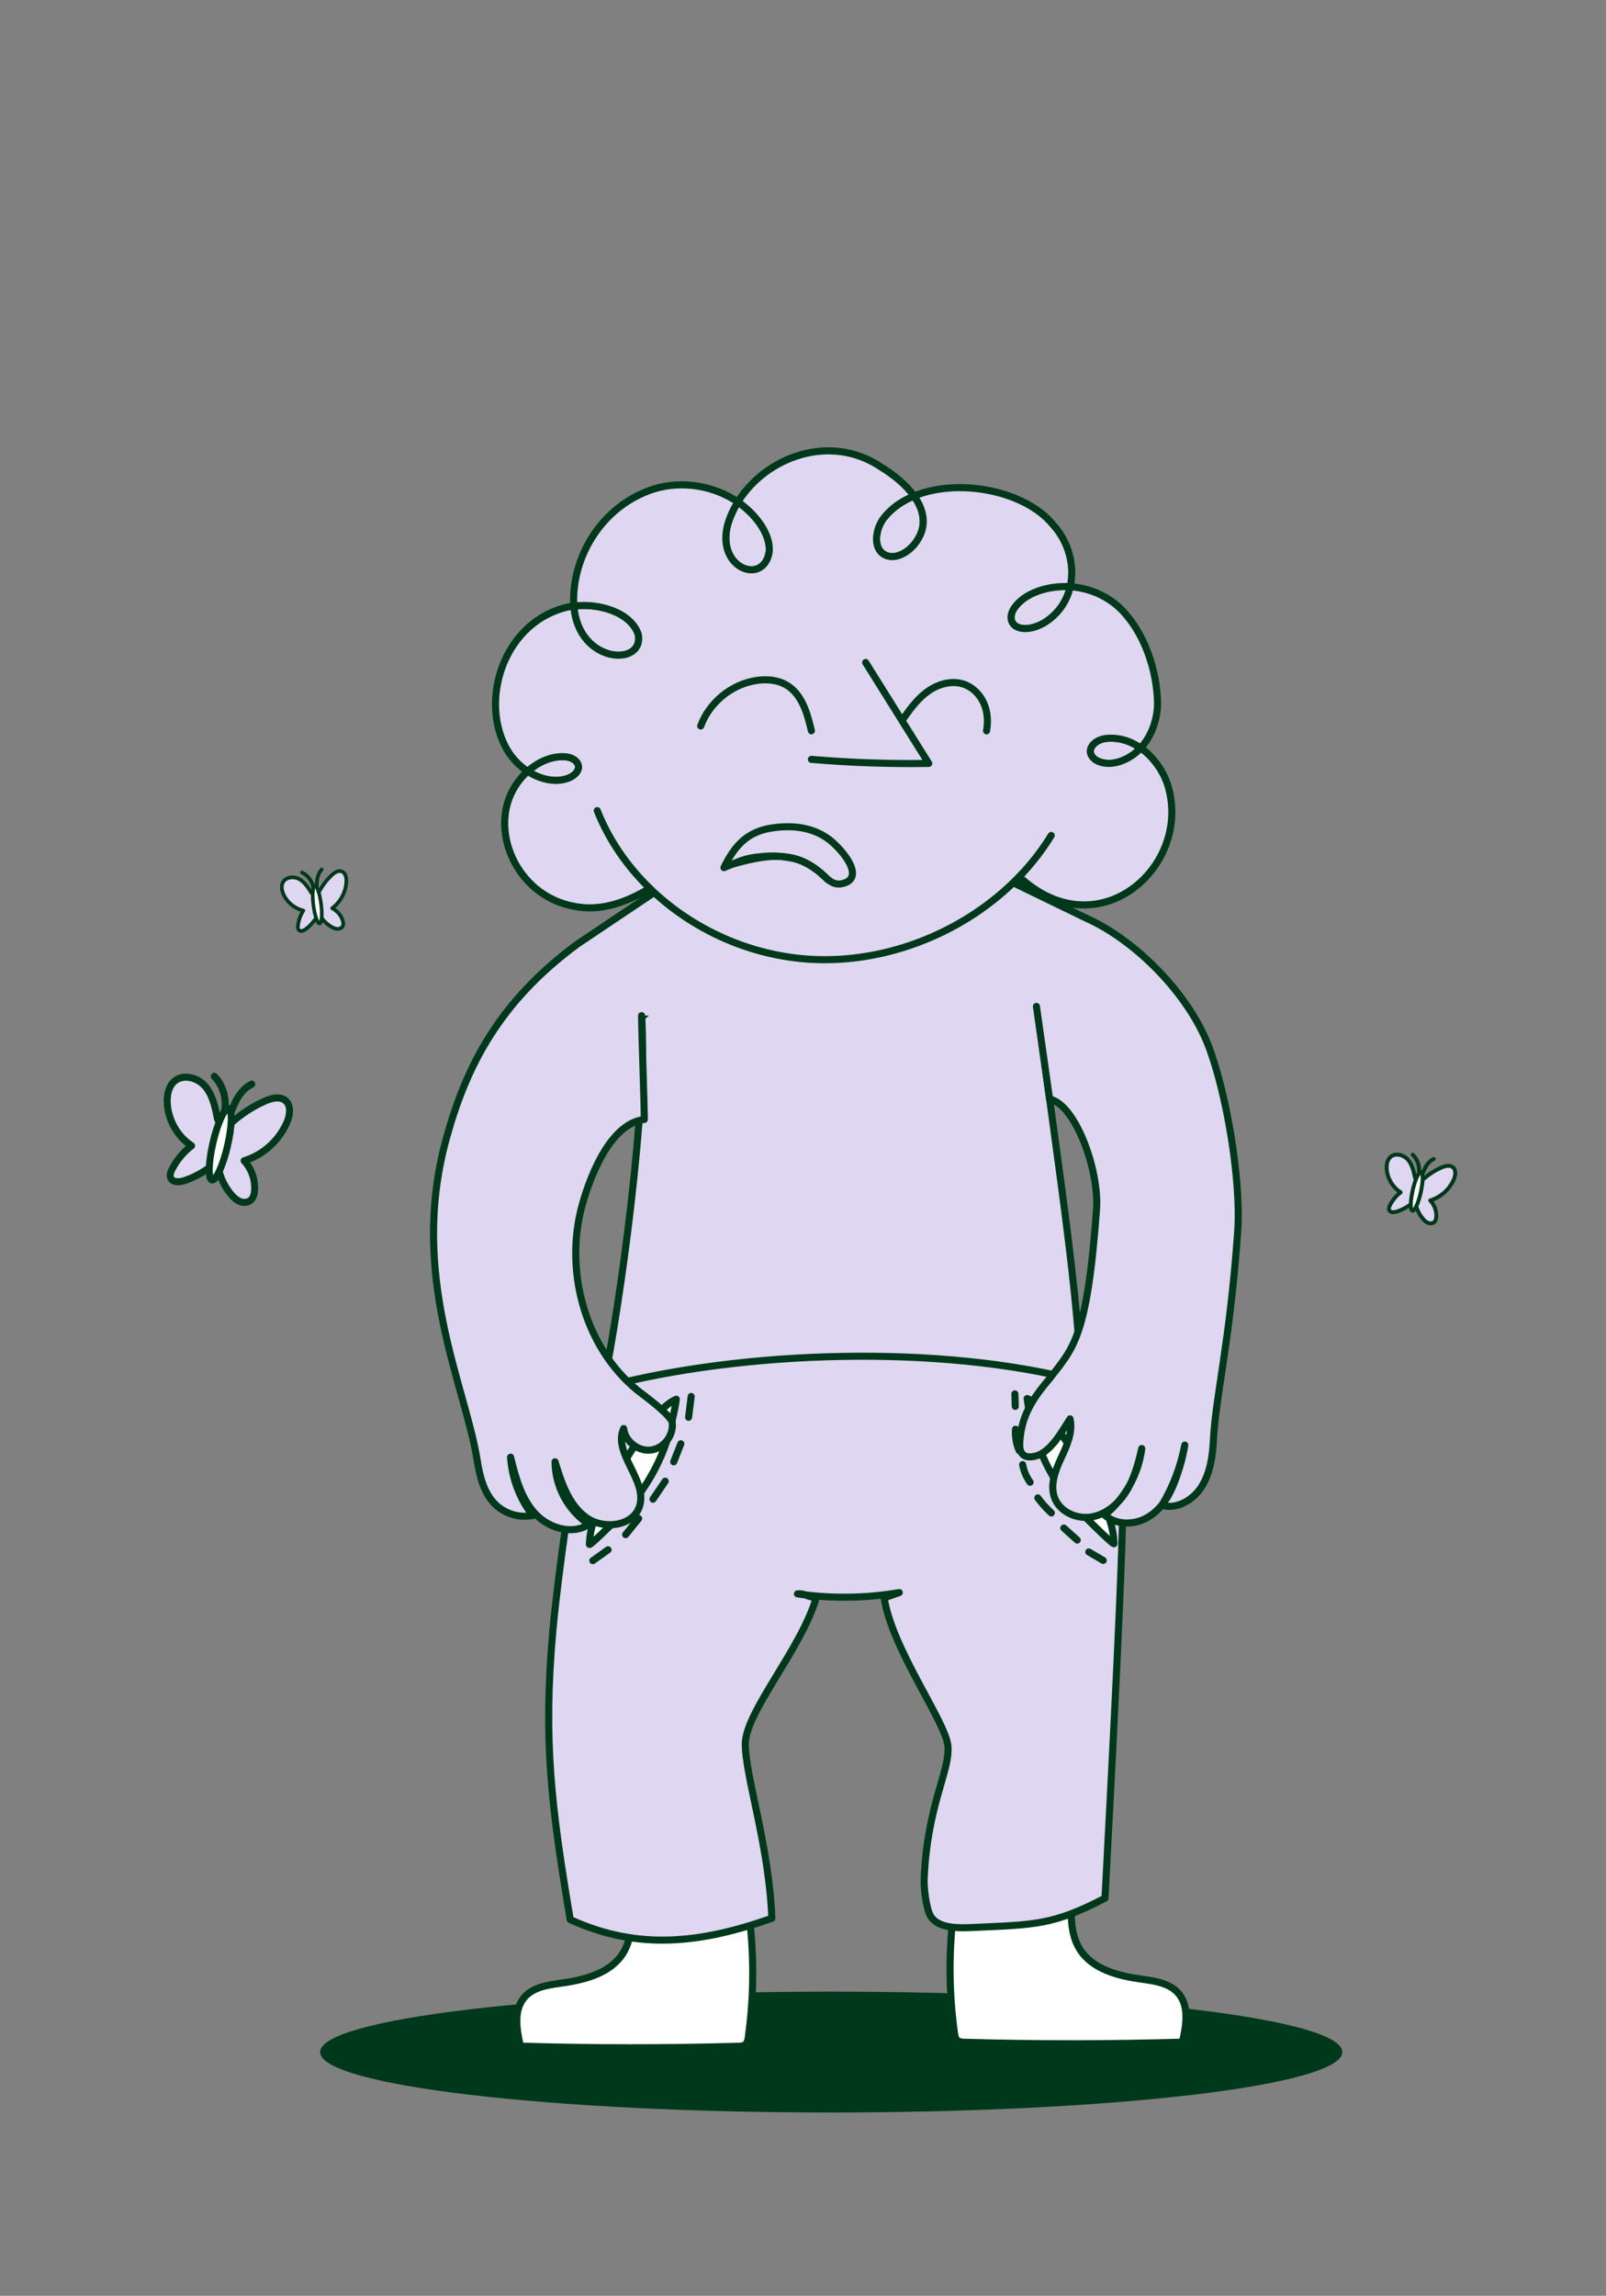 <svg xmlns="http://www.w3.org/2000/svg" xmlns:xlink="http://www.w3.org/1999/xlink" viewBox="0 0 1136 1623" width="1136" height="1623" preserveAspectRatio="xMidYMid meet" style="width: 100%; height: 100%; transform: translate3d(0px, 0px, 0px); content-visibility: visible;"><rect x="0" y="0" width="1136" height="1623" fill="#808080" stroke="none"/><defs><clipPath id="__lottie_element_121"><rect width="1136" height="1623" x="0" y="0"></rect></clipPath><clipPath id="__lottie_element_175"><path d="M0,0 L300,0 L300,300 L0,300z"></path></clipPath><clipPath id="__lottie_element_179"><path d="M0,0 L300,0 L300,300 L0,300z"></path></clipPath><clipPath id="__lottie_element_183"><path d="M0,0 L300,0 L300,300 L0,300z"></path></clipPath><clipPath id="__lottie_element_187"><path d="M0,0 L300,0 L300,300 L0,300z"></path></clipPath><clipPath id="__lottie_element_191"><path d="M0,0 L300,0 L300,300 L0,300z"></path></clipPath><clipPath id="__lottie_element_195"><path d="M0,0 L300,0 L300,300 L0,300z"></path></clipPath><mask id="__lottie_element_199"><path fill="#ffffff" clip-rule="nonzero" d="M0,0  h1136 v1623 h-1136 v-1623  M635.016,876.332 C635.016,876.332 577.266,899.082 577.266,899.082 C577.266,899.082 617.516,1009.832 617.516,1009.832 C617.516,1009.832 686.766,987.582 686.766,987.582 C686.766,987.582 635.016,876.332 635.016,876.332" fill-opacity="1"></path></mask><clipPath id="__lottie_element_202"><path fill="#ffffff" clip-rule="nonzero" d=" M635.016,876.332 C635.016,876.332 577.266,899.082 577.266,899.082 C577.266,899.082 617.516,1009.832 617.516,1009.832 C617.516,1009.832 686.766,987.582 686.766,987.582 C686.766,987.582 635.016,876.332 635.016,876.332" fill-opacity="1"></path></clipPath><clipPath id="__lottie_element_208"><path d="M0,0 L300,0 L300,300 L0,300z"></path></clipPath><clipPath id="__lottie_element_212"><path d="M0,0 L300,0 L300,300 L0,300z"></path></clipPath><clipPath id="__lottie_element_216"><path d="M0,0 L300,0 L300,300 L0,300z"></path></clipPath><mask id="__lottie_element_220"><path fill="#ffffff" clip-rule="nonzero" d="M0,0  h1136 v1623 h-1136 v-1623  M635.016,876.332 C635.016,876.332 577.266,899.082 577.266,899.082 C577.266,899.082 617.516,1009.832 617.516,1009.832 C617.516,1009.832 686.766,987.582 686.766,987.582 C686.766,987.582 635.016,876.332 635.016,876.332" fill-opacity="1"></path></mask><clipPath id="__lottie_element_223"><path fill="#ffffff" clip-rule="nonzero" d=" M635.016,876.332 C635.016,876.332 577.266,899.082 577.266,899.082 C577.266,899.082 617.516,1009.832 617.516,1009.832 C617.516,1009.832 686.766,987.582 686.766,987.582 C686.766,987.582 635.016,876.332 635.016,876.332" fill-opacity="1"></path></clipPath><clipPath id="__lottie_element_229"><path d="M0,0 L300,0 L300,300 L0,300z"></path></clipPath><clipPath id="__lottie_element_233"><path d="M0,0 L300,0 L300,300 L0,300z"></path></clipPath><clipPath id="__lottie_element_237"><path d="M0,0 L300,0 L300,300 L0,300z"></path></clipPath><mask id="__lottie_element_241"><path fill="#ffffff" clip-rule="nonzero" d="M0,0  h1136 v1623 h-1136 v-1623  M635.016,876.332 C635.016,876.332 577.266,899.082 577.266,899.082 C577.266,899.082 617.516,1009.832 617.516,1009.832 C617.516,1009.832 686.766,987.582 686.766,987.582 C686.766,987.582 635.016,876.332 635.016,876.332" fill-opacity="1"></path></mask><clipPath id="__lottie_element_244"><path fill="#ffffff" clip-rule="nonzero" d=" M635.016,876.332 C635.016,876.332 577.266,899.082 577.266,899.082 C577.266,899.082 617.516,1009.832 617.516,1009.832 C617.516,1009.832 686.766,987.582 686.766,987.582 C686.766,987.582 635.016,876.332 635.016,876.332" fill-opacity="1"></path></clipPath></defs><g clip-path="url(#__lottie_element_121)"><g transform="matrix(0.9,0,0,1,152.397,128.5)" opacity="1" style="display: block;"><g opacity="1" transform="matrix(1,0,0,1,483.965,1322.171)"><path fill="rgb(0,56,27)" fill-opacity="1" d=" M401.673,0 C401.673,23.597 221.838,42.727 0,42.727 C-221.838,42.727 -401.673,23.597 -401.673,0 C-401.673,-23.597 -221.838,-42.727 0,-42.727 C221.838,-42.727 401.673,-23.597 401.673,0z"></path></g></g><g transform="matrix(1,0,0,1,128,128.5)" opacity="1" style="display: block;"><g opacity="1" transform="matrix(1,0,0,1,320.533,1265.038)"><path fill="rgb(255,255,255)" fill-opacity="1" d=" M-1.974,-48.968 C-1.506,-36.553 -1.252,-23.29 -7.838,-12.756 C-16.62,1.292 -34.622,6.047 -51.029,8.343 C-60.592,9.681 -71.165,11.06 -77.516,18.334 C-85.444,27.413 -83.161,41.214 -80.415,52.949 C-29.079,54.451 22.3,54.478 73.637,53.032 C75.49,52.979 77.519,52.857 78.88,51.597 C80.165,50.409 80.494,48.535 80.736,46.803 C85.443,13.231 84.91,-21.069 79.163,-54.478"></path><path stroke-linecap="round" stroke-linejoin="round" fill-opacity="0" stroke="rgb(0,56,27)" stroke-opacity="1" stroke-width="5" d=" M-1.974,-48.968 C-1.506,-36.553 -1.252,-23.29 -7.838,-12.756 C-16.62,1.292 -34.622,6.047 -51.029,8.343 C-60.592,9.681 -71.165,11.06 -77.516,18.334 C-85.444,27.413 -83.161,41.214 -80.415,52.949 C-29.079,54.451 22.3,54.478 73.637,53.032 C75.49,52.979 77.519,52.857 78.88,51.597 C80.165,50.409 80.494,48.535 80.736,46.803 C85.443,13.231 84.91,-21.069 79.163,-54.478"></path></g></g><g transform="matrix(1,0,0,1,89,128.5)" opacity="1" style="display: block;"><g opacity="1" transform="matrix(1,0,0,1,666.93,1262.218)"><path fill="rgb(255,255,255)" fill-opacity="1" d=" M1.974,-48.968 C1.506,-36.553 1.251,-23.29 7.837,-12.756 C16.619,1.292 34.622,6.047 51.029,8.343 C60.593,9.681 71.164,11.06 77.516,18.334 C85.443,27.413 83.161,41.214 80.415,52.949 C29.079,54.451 -22.299,54.478 -73.637,53.032 C-75.49,52.979 -77.52,52.857 -78.881,51.597 C-80.166,50.409 -80.494,48.535 -80.737,46.803 C-85.443,13.231 -84.911,-21.069 -79.163,-54.478"></path><path stroke-linecap="round" stroke-linejoin="round" fill-opacity="0" stroke="rgb(0,56,27)" stroke-opacity="1" stroke-width="5" d=" M1.974,-48.968 C1.506,-36.553 1.251,-23.29 7.837,-12.756 C16.619,1.292 34.622,6.047 51.029,8.343 C60.593,9.681 71.164,11.06 77.516,18.334 C85.443,27.413 83.161,41.214 80.415,52.949 C29.079,54.451 -22.299,54.478 -73.637,53.032 C-75.49,52.979 -77.52,52.857 -78.881,51.597 C-80.166,50.409 -80.494,48.535 -80.737,46.803 C-85.443,13.231 -84.911,-21.069 -79.163,-54.478"></path></g></g><g transform="matrix(1,0,0,1,104,128.5)" opacity="1" style="display: block;"><g opacity="1" transform="matrix(1,0,0,1,496.403,1006.995)"><path fill="rgb(223,214,241)" fill-opacity="1" d=" M-175.065,-160.938 C-186.688,-124.731 -180.771,-142.098 -192.393,-105.892 C-194.275,-100.03 -205.598,-24.079 -209.308,17.014 C-216.325,94.746 -210.403,142.005 -197.055,221.516 C-148.839,243.592 -104.444,238.251 -54.438,220.603 C-56.385,169.278 -73.206,120.27 -73.223,97.473 C-73.24,74.676 -33.3,29.906 -22.942,-6.403 C-28.737,-5.851 -30.532,-9.3 -36.327,-8.748 C-12.468,-5.284 11.933,-5.592 35.697,-9.657 C32.126,-8.402 28.556,-7.148 24.985,-5.894 C30.747,30.695 68.197,81.034 70.073,98.549 C71.949,116.064 55.35,140.47 53.294,193.129 C53.058,199.179 54.752,214.291 58.049,219.37 C63.91,228.398 79.097,227.505 90.011,227.01 C131.084,225.146 144.762,225.425 181.207,206.393 C184.652,140.019 195.789,-63.62 193.46,-84.723 C191.164,-105.536 189.095,-120.118 183.048,-140.165 C176.012,-163.493 156.804,-169.524 138.101,-172.853 C103.597,-178.995 69.903,-180.268 34.632,-180.435 C-32.136,-180.751 -109.541,-173.771 -175.065,-160.938z"></path><path stroke-linecap="round" stroke-linejoin="round" fill-opacity="0" stroke="rgb(0,56,27)" stroke-opacity="1" stroke-width="5" d=" M-175.065,-160.938 C-186.688,-124.731 -180.771,-142.098 -192.393,-105.892 C-194.275,-100.03 -205.598,-24.079 -209.308,17.014 C-216.325,94.746 -210.403,142.005 -197.055,221.516 C-148.839,243.592 -104.444,238.251 -54.438,220.603 C-56.385,169.278 -73.206,120.27 -73.223,97.473 C-73.24,74.676 -33.3,29.906 -22.942,-6.403 C-28.737,-5.851 -30.532,-9.3 -36.327,-8.748 C-12.468,-5.284 11.933,-5.592 35.697,-9.657 C32.126,-8.402 28.556,-7.148 24.985,-5.894 C30.747,30.695 68.197,81.034 70.073,98.549 C71.949,116.064 55.35,140.47 53.294,193.129 C53.058,199.179 54.752,214.291 58.049,219.37 C63.91,228.398 79.097,227.505 90.011,227.01 C131.084,225.146 144.762,225.425 181.207,206.393 C184.652,140.019 195.789,-63.62 193.46,-84.723 C191.164,-105.536 189.095,-120.118 183.048,-140.165 C176.012,-163.493 156.804,-169.524 138.101,-172.853 C103.597,-178.995 69.903,-180.268 34.632,-180.435 C-32.136,-180.751 -109.541,-173.771 -175.065,-160.938z"></path></g></g><g transform="matrix(1,0,0,1,-432,-138.5)" opacity="1" style="display: block;"><g opacity="1" transform="matrix(1,0,0,1,536,317)"><g opacity="1" transform="matrix(1,0,0,1,320.725,920.932)"><path stroke-linecap="round" stroke-linejoin="round" fill-opacity="0" stroke="rgb(0,56,27)" stroke-opacity="1" stroke-width="5" d=" M-5.397,3.837 C-1.799,1.278 1.799,-1.279 5.397,-3.837"></path></g></g><g opacity="1" transform="matrix(1,0,0,1,536,317)"><g opacity="1" transform="matrix(1,0,0,1,343.137,900.698)"><path stroke-linecap="round" stroke-linejoin="round" fill-opacity="0" stroke="rgb(0,56,27)" stroke-opacity="1" stroke-width="5" d=" M-4.606,5.687 C-1.535,1.895 1.535,-1.896 4.606,-5.687"></path></g></g><g opacity="1" transform="matrix(1,0,0,1,536,317)"><g opacity="1" transform="matrix(1,0,0,1,362.216,874.964)"><path stroke-linecap="round" stroke-linejoin="round" fill-opacity="0" stroke="rgb(0,56,27)" stroke-opacity="1" stroke-width="5" d=" M-4.321,6.368 C-1.441,2.123 1.441,-2.123 4.321,-6.368"></path></g></g><g opacity="1" transform="matrix(1,0,0,1,536,317)"><g opacity="1" transform="matrix(1,0,0,1,375.065,848.537)"><path stroke-linecap="round" stroke-linejoin="round" fill-opacity="0" stroke="rgb(0,56,27)" stroke-opacity="1" stroke-width="5" d=" M-2.513,6.383 C-0.838,2.128 0.838,-2.128 2.513,-6.383"></path></g></g><g opacity="1" transform="matrix(1,0,0,1,536,317)"><g opacity="1" transform="matrix(1,0,0,1,383.987,816.066)"><path stroke-linecap="round" stroke-linejoin="round" fill-opacity="0" stroke="rgb(0,56,27)" stroke-opacity="1" stroke-width="5" d=" M-0.911,7.352 C-0.303,2.451 0.303,-2.451 0.911,-7.352"></path></g></g></g><g transform="matrix(1,0,0,1,-432,-138.5)" opacity="1" style="display: block;"><g opacity="1" transform="matrix(1,0,0,1,536,317)"><g opacity="1" transform="matrix(1,0,0,1,614.016,811.299)"><path stroke-linecap="round" stroke-linejoin="round" fill-opacity="0" stroke="rgb(0,56,27)" stroke-opacity="1" stroke-width="5" d=" M-0.141,-4.412 C-0.047,-1.471 0.047,1.47 0.141,4.412"></path></g></g><g opacity="1" transform="matrix(1,0,0,1,536,317)"><g opacity="1" transform="matrix(1,0,0,1,615.42,839.412)"><path stroke-linecap="round" stroke-linejoin="round" fill-opacity="0" stroke="rgb(0,56,27)" stroke-opacity="1" stroke-width="5" d=" M-1.111,-7.534 C-1.462,-2.402 -0.572,2.809 1.462,7.534"></path></g></g><g opacity="1" transform="matrix(1,0,0,1,536,317)"><g opacity="1" transform="matrix(1,0,0,1,622.003,863.111)"><path stroke-linecap="round" stroke-linejoin="round" fill-opacity="0" stroke="rgb(0,56,27)" stroke-opacity="1" stroke-width="5" d=" M-2.638,-6.226 C-1.856,-1.747 -0.036,2.548 2.638,6.226"></path></g></g><g opacity="1" transform="matrix(1,0,0,1,536,317)"><g opacity="1" transform="matrix(1,0,0,1,634.892,885.722)"><path stroke-linecap="round" stroke-linejoin="round" fill-opacity="0" stroke="rgb(0,56,27)" stroke-opacity="1" stroke-width="5" d=" M-4.778,-5.329 C-1.961,-1.468 1.246,2.109 4.778,5.329"></path></g></g><g opacity="1" transform="matrix(1,0,0,1,536,317)"><g opacity="1" transform="matrix(1,0,0,1,653.234,905.975)"><path stroke-linecap="round" stroke-linejoin="round" fill-opacity="0" stroke="rgb(0,56,27)" stroke-opacity="1" stroke-width="5" d=" M-4.748,-4.26 C-4.748,-4.26 4.748,4.26 4.748,4.26"></path></g></g><g opacity="1" transform="matrix(1,0,0,1,536,317)"><g opacity="1" transform="matrix(1,0,0,1,671.249,921.606)"><path stroke-linecap="round" stroke-linejoin="round" fill-opacity="0" stroke="rgb(0,56,27)" stroke-opacity="1" stroke-width="5" d=" M-5.111,-2.999 C-1.704,-1 1.703,1 5.111,2.999"></path></g></g></g><g transform="matrix(1,0,0,1,-432,-138.5)" opacity="1" style="display: block;"><g opacity="1" transform="matrix(1,0,0,1,536,317)"><g opacity="1" transform="matrix(1,0,0,1,681.573,841.133)"><path fill="rgb(255,255,255)" fill-opacity="1" d=" M-10.888,34.37 C-3.405,45.72 1.927,57.866 2.454,71.631 C2.527,73.538 -25.226,45.73 -27.529,42.965 C-37.236,31.31 -45.021,18.049 -50.429,3.877 C-53.973,-5.415 -58.376,-24.767 -59.015,-30.966 C-50.323,-27.383 -41.821,-15.584 -41.821,-15.584 C-41.821,-15.584 -29.532,1.264 -24.783,9.426 C-19.753,18.071 -16.824,25.367 -10.888,34.37z"></path><path stroke-linecap="round" stroke-linejoin="round" fill-opacity="0" stroke="rgb(0,56,27)" stroke-opacity="1" stroke-width="5" d=" M-10.888,34.37 C-3.405,45.72 1.927,57.866 2.454,71.631 C2.527,73.538 -25.226,45.73 -27.529,42.965 C-37.236,31.31 -45.021,18.049 -50.429,3.877 C-53.973,-5.415 -58.376,-24.767 -59.015,-30.966 C-50.323,-27.383 -41.821,-15.584 -41.821,-15.584 C-41.821,-15.584 -29.532,1.264 -24.783,9.426 C-19.753,18.071 -16.824,25.367 -10.888,34.37z"></path></g></g><g opacity="1" transform="matrix(1,0,0,1,536,317)"><g opacity="1" transform="matrix(1,0,0,1,660.659,814.093)"><path stroke-linecap="round" stroke-linejoin="round" fill-opacity="0" stroke="rgb(0,56,27)" stroke-opacity="1" stroke-width="5" d=" M-27.863,11.87 C-24.034,17.657 -22.909,19.657 -18.262,26.255"></path></g></g></g><g transform="matrix(-1,0,0,1,1636.929,-138.004)" opacity="1" style="display: block;"><g opacity="1" transform="matrix(1,0,0,1,536,317)"><g opacity="1" transform="matrix(1,0,0,1,681.573,841.133)"><path fill="rgb(255,255,255)" fill-opacity="1" d=" M-10.888,34.37 C-3.405,45.72 1.927,57.866 2.454,71.631 C2.527,73.538 -25.226,45.73 -27.529,42.965 C-37.236,31.31 -45.021,18.049 -50.429,3.877 C-53.973,-5.415 -58.376,-24.767 -59.015,-30.966 C-50.323,-27.383 -41.821,-15.584 -41.821,-15.584 C-41.821,-15.584 -29.532,1.264 -24.783,9.426 C-19.753,18.071 -16.824,25.367 -10.888,34.37z"></path><path stroke-linecap="round" stroke-linejoin="round" fill-opacity="0" stroke="rgb(0,56,27)" stroke-opacity="1" stroke-width="5" d=" M-10.888,34.37 C-3.405,45.72 1.927,57.866 2.454,71.631 C2.527,73.538 -25.226,45.73 -27.529,42.965 C-37.236,31.31 -45.021,18.049 -50.429,3.877 C-53.973,-5.415 -58.376,-24.767 -59.015,-30.966 C-50.323,-27.383 -41.821,-15.584 -41.821,-15.584 C-41.821,-15.584 -29.532,1.264 -24.783,9.426 C-19.753,18.071 -16.824,25.367 -10.888,34.37z"></path></g></g><g opacity="1" transform="matrix(1,0,0,1,536,317)"><g opacity="1" transform="matrix(1,0,0,1,660.659,814.093)"><path stroke-linecap="round" stroke-linejoin="round" fill-opacity="0" stroke="rgb(0,56,27)" stroke-opacity="1" stroke-width="5" d=" M-27.863,11.87 C-24.034,17.657 -22.909,19.657 -18.262,26.255"></path></g></g></g><g transform="matrix(0,0,0,0,585.152,880.4)" opacity="1" style="display: block;"><g opacity="1" transform="matrix(1,0,0,1,536,317.001)"><g opacity="1" transform="matrix(1,0,0,1,129.676,783.509)"><path stroke-linecap="round" stroke-linejoin="round" fill-opacity="0" stroke="rgb(0,56,27)" stroke-opacity="1" stroke-width="5" d=" M-4.376,-31.364 C-6.55,-9.983 -2.725,11.977 6.551,31.364"></path></g></g><g opacity="1" transform="matrix(1,0,0,1,536,317)"><g opacity="1" transform="matrix(1,0,0,1,830.777,824.209)"><path stroke-linecap="round" stroke-linejoin="round" fill-opacity="0" stroke="rgb(0,56,27)" stroke-opacity="1" stroke-width="5" d=" M-14.885,24.421 C0.756,12.716 11.649,-5.155 14.885,-24.421"></path></g></g><g opacity="1" transform="matrix(1,0,0,1,536,317)"><g opacity="1" transform="matrix(1,0,0,1,863.071,841.335)"><path stroke-linecap="round" stroke-linejoin="round" fill-opacity="0" stroke="rgb(0,56,27)" stroke-opacity="1" stroke-width="5" d=" M-5.192,13.274 C1.568,6.309 5.192,-3.591 4.526,-13.274"></path></g></g><g opacity="1" transform="matrix(1,0,0,1,536,317)"><g opacity="1" transform="matrix(1,0,0,1,817.718,538.887)"><path stroke-linecap="round" stroke-linejoin="round" fill-opacity="0" stroke="rgb(0,56,27)" stroke-opacity="1" stroke-width="5" d=" M-17.966,-33.157 C-1.64,-13.807 10.672,8.914 17.966,33.157"></path></g></g><g opacity="1" transform="matrix(1,0,0,1,536,317)"><g opacity="1" transform="matrix(1,0,0,1,834.256,517.674)"><path stroke-linecap="round" stroke-linejoin="round" fill-opacity="0" stroke="rgb(0,56,27)" stroke-opacity="1" stroke-width="5" d=" M-5.43,-9.64 C-1.81,-3.214 1.81,3.213 5.43,9.64"></path></g></g><g opacity="1" transform="matrix(1,0,0,1,536,317)"><g opacity="1" transform="matrix(1,0,0,1,97.409,782.135)"><path stroke-linecap="round" stroke-linejoin="round" fill-opacity="0" stroke="rgb(0,56,27)" stroke-opacity="1" stroke-width="5" d=" M-2.546,-11.671 C-3.544,-3.497 -1.319,5.026 3.544,11.671"></path></g></g></g><g transform="matrix(1,0,0,1,104,172.5)" opacity="1" style="display: block;"><g opacity="1" transform="matrix(1,0,0,1,488.073,606.038)"><path fill="rgb(223,214,241)" fill-opacity="1" d=" M142.368,-65.692 C147.075,-14.62 171.606,132.437 172.232,197.771 C73.231,171.698 -66.565,175.929 -165.507,202.228 C-153.076,142.956 -133.858,-0.15 -138.247,-60.552 C-138.228,-49.674 -16.775,-223.059 -16.775,-223.059 C-16.775,-223.059 132.956,-122.517 132.956,-122.517"></path><path stroke-linecap="round" stroke-linejoin="round" fill-opacity="0" stroke="rgb(0,56,27)" stroke-opacity="1" stroke-width="5" d=" M142.368,-65.692 C147.075,-14.62 171.606,132.437 172.232,197.771 C73.231,171.698 -66.565,175.929 -165.507,202.228 C-153.076,142.956 -133.858,-0.15 -138.247,-60.552 C-138.228,-49.674 -16.775,-223.059 -16.775,-223.059 C-16.775,-223.059 132.956,-122.517 132.956,-122.517"></path></g></g><g transform="matrix(1,0,0,1,104,172.5)" opacity="1" style="display: block;"><g opacity="1" transform="matrix(1,0,0,1,488.073,606.038)"><path fill="rgb(223,214,241)" fill-opacity="1" d=" M-138.247,-60.552 C-138.228,-49.674 -136.334,1.939 -136.315,12.817 C-159.523,15.631 -173.832,50.309 -180.143,72.82 C-193.721,121.254 -177.312,177.781 -137.263,207.342 C-131.663,211.476 -117.132,222.891 -116.585,227.167 C-115.432,236.192 -122.633,245.446 -131.665,246.545 C-140.697,247.643 -149.907,240.386 -150.95,231.347 C-158.735,248.954 -134.011,267.726 -139.647,286.134 C-144.096,300.665 -165.555,303.078 -177.752,294.013 C-189.949,284.949 -195.042,269.394 -199.446,254.85 C-199.459,272.311 -190.132,289.506 -175.489,299.018 C-187.397,307.081 -204.583,301.617 -214.119,290.851 C-223.654,280.085 -227.436,265.543 -230.917,251.589 C-229.964,266.475 -224.446,281.038 -215.295,292.818 C-224.486,294.656 -234.493,291.784 -241.309,285.35 C-249.687,277.443 -252.69,265.477 -254.48,254.097 C-262.793,201.241 -303.028,123.49 -276.443,26.594 C-262.286,-25.005 -238.98,-70.385 -183.503,-111.238 C-183.503,-111.238 -16.775,-223.059 -16.775,-223.059 C-16.775,-223.059 176.029,-129.55 176.029,-129.55 C211.452,-113.851 248.572,-75.768 262.548,-39.631 C275.927,-5.038 285.873,57.043 283.427,91.802 C277.927,169.962 267.807,208.42 266.232,239.461 C265.66,250.739 264.024,262.377 258.151,272.018 C252.276,281.662 240.598,288.684 229.712,285.685 C237.604,272.586 243.141,258.072 245.978,243.044 C244.369,253.072 241.279,263.239 237.353,272.605 C233.426,281.973 226.933,290.637 217.835,295.153 C208.736,299.667 196.836,299.245 189.254,292.489 C203.627,280.98 213.273,263.732 215.549,245.46 C213.141,255.825 210.374,266.297 204.818,275.37 C199.26,284.442 190.468,292.065 179.979,293.839 C169.488,295.615 157.55,290.251 153.879,280.267 C150.53,271.161 154.372,261.121 158.443,252.313 C162.513,243.506 166.978,233.947 164.811,224.492 C159.038,233.597 150.995,248.118 140.552,250.796 C137.524,251.572 133.955,251.897 131.603,249.837 C129.277,247.801 129.098,244.291 129.262,241.205 C130.251,222.556 138.258,210.283 150.359,196.059 C166.868,174.536 176.941,167.853 183.542,76.457 C185.574,48.318 168.363,1.816 150.358,-1.501 C150.358,-1.501 141.04,-67.085 141.04,-67.085"></path><path stroke-linecap="round" stroke-linejoin="round" fill-opacity="0" stroke="rgb(0,56,27)" stroke-opacity="1" stroke-width="5" d=" M-138.247,-60.552 C-138.228,-49.674 -136.334,1.939 -136.315,12.817 C-159.523,15.631 -173.832,50.309 -180.143,72.82 C-193.721,121.254 -177.312,177.781 -137.263,207.342 C-131.663,211.476 -117.132,222.891 -116.585,227.167 C-115.432,236.192 -122.633,245.446 -131.665,246.545 C-140.697,247.643 -149.907,240.386 -150.95,231.347 C-158.735,248.954 -134.011,267.726 -139.647,286.134 C-144.096,300.665 -165.555,303.078 -177.752,294.013 C-189.949,284.949 -195.042,269.394 -199.446,254.85 C-199.459,272.311 -190.132,289.506 -175.489,299.018 C-187.397,307.081 -204.583,301.617 -214.119,290.851 C-223.654,280.085 -227.436,265.543 -230.917,251.589 C-229.964,266.475 -224.446,281.038 -215.295,292.818 C-224.486,294.656 -234.493,291.784 -241.309,285.35 C-249.687,277.443 -252.69,265.477 -254.48,254.097 C-262.793,201.241 -303.028,123.49 -276.443,26.594 C-262.286,-25.005 -238.98,-70.385 -183.503,-111.238 C-183.503,-111.238 -16.775,-223.059 -16.775,-223.059 C-16.775,-223.059 176.029,-129.55 176.029,-129.55 C211.452,-113.851 248.572,-75.768 262.548,-39.631 C275.927,-5.038 285.873,57.043 283.427,91.802 C277.927,169.962 267.807,208.42 266.232,239.461 C265.66,250.739 264.024,262.377 258.151,272.018 C252.276,281.662 240.598,288.684 229.712,285.685 C237.604,272.586 243.141,258.072 245.978,243.044 C244.369,253.072 241.279,263.239 237.353,272.605 C233.426,281.973 226.933,290.637 217.835,295.153 C208.736,299.667 196.836,299.245 189.254,292.489 C203.627,280.98 213.273,263.732 215.549,245.46 C213.141,255.825 210.374,266.297 204.818,275.37 C199.26,284.442 190.468,292.065 179.979,293.839 C169.488,295.615 157.55,290.251 153.879,280.267 C150.53,271.161 154.372,261.121 158.443,252.313 C162.513,243.506 166.978,233.947 164.811,224.492 C159.038,233.597 150.995,248.118 140.552,250.796 C137.524,251.572 133.955,251.897 131.603,249.837 C129.277,247.801 129.098,244.291 129.262,241.205 C130.251,222.556 138.258,210.283 150.359,196.059 C166.868,174.536 176.941,167.853 183.542,76.457 C185.574,48.318 168.363,1.816 150.358,-1.501 C150.358,-1.501 141.04,-67.085 141.04,-67.085"></path></g></g><g transform="matrix(1,0,0,1,-431,-136.5)" opacity="1" style="display: block;"><g opacity="1" transform="matrix(1,0,0,1,0,0)"><g opacity="1" transform="matrix(1,0,0,1,536,317)"><g opacity="1" transform="matrix(1,0,0,1,326.158,268.359)"><path fill="rgb(223,214,241)" fill-opacity="1" d=" M20.25,-0.699 C25.254,22.632 -22.141,20.844 -25.253,-20.418 C-7.365,-22.632 14.675,-16.109 20.25,-0.699z"></path><path stroke-linecap="round" stroke-linejoin="round" fill-opacity="0" stroke="rgb(0,56,27)" stroke-opacity="1" stroke-width="5" d=" M20.25,-0.699 C25.254,22.632 -22.141,20.844 -25.253,-20.418 C-7.365,-22.632 14.675,-16.109 20.25,-0.699z"></path></g></g><g opacity="1" transform="matrix(1,0,0,1,536,317)"><g opacity="1" transform="matrix(1,0,0,1,420.609,204.016)"><path fill="rgb(223,214,241)" fill-opacity="1" d=" M18.454,5.797 C14.561,29.651 -19.38,17.371 -10.812,-13.892 C-9.157,-19.435 -6.732,-24.726 -3.675,-29.651 C0.594,-26.739 4.477,-23.35 7.874,-19.51 C14.157,-12.495 19.38,-2.987 18.454,5.797z"></path><path stroke-linecap="round" stroke-linejoin="round" fill-opacity="0" stroke="rgb(0,56,27)" stroke-opacity="1" stroke-width="5" d=" M18.454,5.797 C14.561,29.651 -19.38,17.371 -10.812,-13.892 C-9.157,-19.435 -6.732,-24.726 -3.675,-29.651 C0.594,-26.739 4.477,-23.35 7.874,-19.51 C14.157,-12.495 19.38,-2.987 18.454,5.797z"></path></g></g><g opacity="1" transform="matrix(1,0,0,1,536,317)"><g opacity="1" transform="matrix(1,0,0,1,531.335,192.775)"><path fill="rgb(223,214,241)" fill-opacity="1" d=" M11.654,9.932 C7.229,16.323 -2.009,22.636 -9.803,19.311 C-19.766,14.774 -16.899,-0.194 -10.773,-7.607 C-5.402,-14.251 1.85,-19.211 10.185,-22.636 C17.292,-12.704 19.765,-1.308 11.654,9.932z"></path><path stroke-linecap="round" stroke-linejoin="round" fill-opacity="0" stroke="rgb(0,56,27)" stroke-opacity="1" stroke-width="5" d=" M11.654,9.932 C7.229,16.323 -2.009,22.636 -9.803,19.311 C-19.766,14.774 -16.899,-0.194 -10.773,-7.607 C-5.402,-14.251 1.85,-19.211 10.185,-22.636 C17.292,-12.704 19.765,-1.308 11.654,9.932z"></path></g></g><g opacity="1" transform="matrix(1,0,0,1,536,317)"><g opacity="1" transform="matrix(1,0,0,1,630.092,248.887)"><path fill="rgb(223,214,241)" fill-opacity="1" d=" M21.91,-14.624 C19.715,-4.999 14.2,3.819 4.91,10.018 C-0.751,13.784 -7.498,15.642 -12.469,14.773 C-19.759,13.608 -21.909,7.366 -18.069,1.1 C-10.904,-10.367 6.816,-15.643 21.91,-14.624z"></path><path stroke-linecap="round" stroke-linejoin="round" fill-opacity="0" stroke="rgb(0,56,27)" stroke-opacity="1" stroke-width="5" d=" M21.91,-14.624 C19.715,-4.999 14.2,3.819 4.91,10.018 C-0.751,13.784 -7.498,15.642 -12.469,14.773 C-19.759,13.608 -21.909,7.366 -18.069,1.1 C-10.904,-10.367 6.816,-15.643 21.91,-14.624z"></path></g></g><g opacity="1" transform="matrix(1,0,0,1,536,317)"><g opacity="1" transform="matrix(1,0,0,1,682.088,350.276)"><path fill="rgb(223,214,241)" fill-opacity="1" d=" M19.782,-1.972 C15.247,2.933 9.371,6.693 2.12,8.387 C-3.989,9.68 -10.03,8.437 -13.223,5.557 C-19.782,-0.371 -13.127,-7.882 -4.665,-8.759 C4.521,-9.68 12.846,-6.839 19.782,-1.972z"></path><path stroke-linecap="round" stroke-linejoin="round" fill-opacity="0" stroke="rgb(0,56,27)" stroke-opacity="1" stroke-width="5" d=" M19.782,-1.972 C15.247,2.933 9.371,6.693 2.12,8.387 C-3.989,9.68 -10.03,8.437 -13.223,5.557 C-19.782,-0.371 -13.127,-7.882 -4.665,-8.759 C4.521,-9.68 12.846,-6.839 19.782,-1.972z"></path></g></g><g opacity="1" transform="matrix(1,0,0,1,536,317)"><g opacity="1" transform="matrix(1,0,0,1,287.877,362.775)"><path fill="rgb(223,214,241)" fill-opacity="1" d=" M13.77,4.045 C10.62,7.185 3.73,8.965 -2.2,8.305 C-8.53,7.695 -14.46,5.365 -19.62,1.985 C-12.5,-4.395 -3.14,-8.965 6.9,-8.295 C14.85,-7.725 19.62,-1.375 13.77,4.045z"></path><path stroke-linecap="round" stroke-linejoin="round" fill-opacity="0" stroke="rgb(0,56,27)" stroke-opacity="1" stroke-width="5" d=" M13.77,4.045 C10.62,7.185 3.73,8.965 -2.2,8.305 C-8.53,7.695 -14.46,5.365 -19.62,1.985 C-12.5,-4.395 -3.14,-8.965 6.9,-8.295 C14.85,-7.725 19.62,-1.375 13.77,4.045z"></path></g></g><g opacity="1" transform="matrix(1,0,0,1,536,317)"><g opacity="1" transform="matrix(1,0,0,1,485.952,312.985)"><path fill="rgb(223,214,241)" fill-opacity="1" d=" M129.975,126.285 C92.805,164.805 37.285,187.665 -16.935,184.705 C-60.325,182.335 -101.455,163.515 -131.355,134.475 C-146.905,143.925 -165.735,151.275 -185.115,147.155 C-225.905,139.645 -245.825,92.555 -226.565,62.315 C-224.315,58.645 -221.295,54.975 -217.695,51.775 C-212.535,55.155 -206.605,57.485 -200.275,58.095 C-194.345,58.755 -187.455,56.975 -184.305,53.835 C-178.455,48.415 -183.225,42.065 -191.175,41.495 C-201.215,40.825 -210.575,45.395 -217.695,51.775 C-223.825,47.765 -228.885,42.295 -232.325,36.475 C-251.745,2.555 -235.525,-51.155 -192.685,-63.495 C-190.275,-64.205 -187.715,-64.725 -185.045,-65.045 C-181.935,-23.785 -134.545,-21.995 -139.545,-45.325 C-145.115,-60.735 -167.155,-67.255 -185.045,-65.045 C-185.075,-65.335 -185.095,-65.625 -185.115,-65.935 C-186.665,-99.645 -165.315,-136.115 -128.245,-147.885 C-108.195,-153.985 -85.755,-150.035 -69.015,-138.625 C-72.075,-133.695 -74.505,-128.405 -76.155,-122.865 C-84.725,-91.595 -50.785,-79.315 -46.885,-103.175 C-45.965,-111.955 -51.185,-121.465 -57.465,-128.475 C-60.865,-132.315 -64.745,-135.705 -69.015,-138.625 C-49.405,-170.385 -3.705,-187.665 32.395,-163.225 C41.075,-157.954 49.835,-150.875 55.565,-142.845 C47.235,-139.425 39.985,-134.465 34.615,-127.815 C28.485,-120.405 25.615,-105.435 35.585,-100.895 C43.375,-97.575 52.615,-103.885 57.035,-110.275 C65.145,-121.515 62.675,-132.915 55.565,-142.845 C87.065,-155.795 134.035,-146.715 153.785,-122.665 C164.815,-110.705 169.475,-93.735 166.045,-78.725 C150.955,-79.745 133.235,-74.465 126.075,-62.995 C122.235,-56.735 124.385,-50.485 131.675,-49.325 C136.645,-48.455 143.385,-50.315 149.055,-54.085 C158.335,-60.275 163.855,-69.095 166.045,-78.725 C167.355,-78.635 168.635,-78.505 169.895,-78.315 C181.535,-76.815 192.425,-71.625 200.575,-64.195 C218.635,-47.145 227.475,-19.285 227.825,3.575 C227.805,14.425 223.935,26.665 215.915,35.315 C208.985,30.455 200.655,27.615 191.475,28.535 C183.005,29.405 176.355,36.915 182.915,42.845 C186.105,45.725 192.145,46.975 198.255,45.675 C205.505,43.985 211.385,40.225 215.915,35.315 C225.615,42.105 232.605,52.845 235.415,62.775 C251.745,119.315 185.695,177.985 129.975,126.285z"></path><path stroke-linecap="round" stroke-linejoin="round" fill-opacity="0" stroke="rgb(0,56,27)" stroke-opacity="1" stroke-width="5" d=" M129.975,126.285 C92.805,164.805 37.285,187.665 -16.935,184.705 C-60.325,182.335 -101.455,163.515 -131.355,134.475 C-146.905,143.925 -165.735,151.275 -185.115,147.155 C-225.905,139.645 -245.825,92.555 -226.565,62.315 C-224.315,58.645 -221.295,54.975 -217.695,51.775 C-212.535,55.155 -206.605,57.485 -200.275,58.095 C-194.345,58.755 -187.455,56.975 -184.305,53.835 C-178.455,48.415 -183.225,42.065 -191.175,41.495 C-201.215,40.825 -210.575,45.395 -217.695,51.775 C-223.825,47.765 -228.885,42.295 -232.325,36.475 C-251.745,2.555 -235.525,-51.155 -192.685,-63.495 C-190.275,-64.205 -187.715,-64.725 -185.045,-65.045 C-181.935,-23.785 -134.545,-21.995 -139.545,-45.325 C-145.115,-60.735 -167.155,-67.255 -185.045,-65.045 C-185.075,-65.335 -185.095,-65.625 -185.115,-65.935 C-186.665,-99.645 -165.315,-136.115 -128.245,-147.885 C-108.195,-153.985 -85.755,-150.035 -69.015,-138.625 C-72.075,-133.695 -74.505,-128.405 -76.155,-122.865 C-84.725,-91.595 -50.785,-79.315 -46.885,-103.175 C-45.965,-111.955 -51.185,-121.465 -57.465,-128.475 C-60.865,-132.315 -64.745,-135.705 -69.015,-138.625 C-49.405,-170.385 -3.705,-187.665 32.395,-163.225 C41.075,-157.954 49.835,-150.875 55.565,-142.845 C47.235,-139.425 39.985,-134.465 34.615,-127.815 C28.485,-120.405 25.615,-105.435 35.585,-100.895 C43.375,-97.575 52.615,-103.885 57.035,-110.275 C65.145,-121.515 62.675,-132.915 55.565,-142.845 C87.065,-155.795 134.035,-146.715 153.785,-122.665 C164.815,-110.705 169.475,-93.735 166.045,-78.725 C150.955,-79.745 133.235,-74.465 126.075,-62.995 C122.235,-56.735 124.385,-50.485 131.675,-49.325 C136.645,-48.455 143.385,-50.315 149.055,-54.085 C158.335,-60.275 163.855,-69.095 166.045,-78.725 C167.355,-78.635 168.635,-78.505 169.895,-78.315 C181.535,-76.815 192.425,-71.625 200.575,-64.195 C218.635,-47.145 227.475,-19.285 227.825,3.575 C227.805,14.425 223.935,26.665 215.915,35.315 C208.985,30.455 200.655,27.615 191.475,28.535 C183.005,29.405 176.355,36.915 182.915,42.845 C186.105,45.725 192.145,46.975 198.255,45.675 C205.505,43.985 211.385,40.225 215.915,35.315 C225.615,42.105 232.605,52.845 235.415,62.775 C251.745,119.315 185.695,177.985 129.975,126.285z"></path></g></g></g><g opacity="1" transform="matrix(1,0,0,1,536,317)"><g opacity="1" transform="matrix(1,0,0,1,627.25,424.688)"><path fill="rgb(223,214,241)" fill-opacity="1" d=" M11.321,-14.58 C4.918,-4.096 -2.706,5.66 -11.321,14.58"></path><path stroke-linecap="round" stroke-linejoin="round" fill-opacity="0" stroke="rgb(0,56,27)" stroke-opacity="1" stroke-width="5" d=" M11.321,-14.58 C4.918,-4.096 -2.706,5.66 -11.321,14.58"></path></g></g><g opacity="1" transform="matrix(1,0,0,1,536,317)"><g opacity="1" transform="matrix(1,0,0,1,336.028,420.014)"><path fill="rgb(223,214,241)" fill-opacity="1" d=" M18.569,27.448 C2.452,11.796 -10.397,-6.833 -18.569,-27.448"></path><path stroke-linecap="round" stroke-linejoin="round" fill-opacity="0" stroke="rgb(0,56,27)" stroke-opacity="1" stroke-width="5" d=" M18.569,27.448 C2.452,11.796 -10.397,-6.833 -18.569,-27.448"></path></g></g></g><g transform="matrix(1,0,0,1,105,180.5)" opacity="1" style="display: block;"><g opacity="1" transform="matrix(1,0,0,1,429.788,317.742)"><path stroke-linecap="round" stroke-linejoin="round" fill-opacity="0" stroke="rgb(0,56,27)" stroke-opacity="1" stroke-width="5" d=" M-39.151,14.979 C-33.067,-1.529 -17.678,-14.242 -0.318,-17.099 C7.261,-18.347 15.435,-17.72 21.974,-13.688 C32.577,-7.152 36.297,6.222 39.151,18.347"></path></g></g><g transform="matrix(1,0,0,1,105,180.5)" opacity="1" style="display: block;"><g opacity="1" transform="matrix(1,0,0,1,564.235,318.245)"><path stroke-linecap="round" stroke-linejoin="round" fill-opacity="0" stroke="rgb(0,56,27)" stroke-opacity="1" stroke-width="5" d=" M-29.778,8.631 C-24.782,1.442 -19.344,-5.672 -12.092,-10.577 C-4.841,-15.482 4.589,-17.901 12.833,-14.952 C19.055,-12.726 24.036,-7.595 26.689,-1.542 C29.342,4.511 29.778,11.402 28.576,17.901"></path></g></g><g transform="matrix(1,0,0,1,105,180.5)" opacity="1" style="display: block;"><g opacity="1" transform="matrix(1,0,0,1,510.442,323.725)"><path stroke-linecap="round" stroke-linejoin="round" fill-opacity="0" stroke="rgb(0,56,27)" stroke-opacity="1" stroke-width="5" d=" M-3.14,-35.893 C11.741,-12.106 26.622,11.681 41.503,35.468 C13.655,35.893 -14.067,34.932 -41.503,32.591"></path></g></g><g transform="matrix(1,0,0,1,105,180.5)" opacity="1" style="display: block;"><g opacity="1" transform="matrix(1,0,0,1,466.506,417.124)"><path stroke-linecap="round" stroke-linejoin="round" fill-opacity="0" stroke="rgb(0,56,27)" stroke-opacity="1" stroke-width="5" d=" M26.021,26.546 C16.673,29.752 13.541,22.505 5.772,16.996 C-1.997,11.487 -8.014,8.979 -16.168,8.102 C-24.322,7.225 -29.537,7.47 -36.425,8.324 C-44.513,9.327 -47.256,10.626 -59.436,15.758 C-51.479,-0.648 -42.262,-9.939 -24.768,-12.417 C-7.274,-14.895 7.239,-11.359 17.74,-1.864 C28.241,7.631 37.889,22.476 26.021,26.546z"></path></g></g><g transform="matrix(1,0,0,1,104.998,180.444)" opacity="1" style="display: block;"><g opacity="1" transform="matrix(1,0,0,1,448.573,420.952)"><path stroke-linecap="round" stroke-linejoin="round" fill-opacity="0" stroke="rgb(0,56,27)" stroke-opacity="1" stroke-width="5" d=" M-40.789,11.146 C-16.32,3.479 -4.622,3.421 1.216,4.388 C7.054,5.355 17.804,5.73 32.14,20.633"></path></g></g><g clip-path="url(#__lottie_element_175)" transform="matrix(0.971,0.238,-0.238,0.971,35.078,613.892)" opacity="1" style="display: block;"><g clip-path="url(#__lottie_element_187)" transform="matrix(0.98,0,0,1,3.232,0)" opacity="1" style="display: block;"><g mask="url(#__lottie_element_199)" transform="matrix(0.94,0.342,-0.342,0.94,-72.204,-953.385)" opacity="1" style="display: block;"><g opacity="1" transform="matrix(1,0,0,1,536,317)"><g opacity="1" transform="matrix(1,0,0,1,60.035,643.499)"><path fill="rgb(223,214,241)" fill-opacity="1" d=" M4.845,-12.123 C7.293,-21.163 11.157,-29.817 16.251,-37.675 C19.102,-42.073 23.374,-46.69 28.57,-46 C34.028,-45.276 36.922,-39.149 37.88,-33.727 C40.323,-19.893 36.349,-5.06 27.319,5.7 C34.853,7.365 41.594,12.335 45.411,19.041 C46.6,21.129 47.535,23.558 46.998,25.901 C46.377,28.61 43.845,30.58 41.141,31.222 C38.436,31.865 35.591,31.393 32.911,30.653 C24.419,28.309 16.707,23.227 11.203,16.348 C9.851,24.393 3.902,36.098 -1.598,42.123 C-3.728,44.457 -7.062,46.69 -9.812,45.134 C-11.754,44.035 -12.354,41.551 -12.608,39.334 C-13.438,32.092 -12.596,24.664 -10.167,17.791 C-22.306,18.004 -34.4,12.125 -41.73,2.447 C-45.091,-1.99 -47.535,-7.697 -46.079,-13.07 C-43.896,-21.118 -33.681,-24.64 -25.626,-22.485 C-17.571,-20.331 -11.277,-14.213 -5.371,-8.326 C-3.973,-6.931 -1.17,-7.355 0.693,-8.01 C2.556,-8.665 4.329,-10.217 4.845,-12.123z"></path><path stroke-linecap="round" stroke-linejoin="round" fill-opacity="0" stroke="rgb(0,56,27)" stroke-opacity="1" stroke-width="5" d=" M4.845,-12.123 C7.293,-21.163 11.157,-29.817 16.251,-37.675 C19.102,-42.073 23.374,-46.69 28.57,-46 C34.028,-45.276 36.922,-39.149 37.88,-33.727 C40.323,-19.893 36.349,-5.06 27.319,5.7 C34.853,7.365 41.594,12.335 45.411,19.041 C46.6,21.129 47.535,23.558 46.998,25.901 C46.377,28.61 43.845,30.58 41.141,31.222 C38.436,31.865 35.591,31.393 32.911,30.653 C24.419,28.309 16.707,23.227 11.203,16.348 C9.851,24.393 3.902,36.098 -1.598,42.123 C-3.728,44.457 -7.062,46.69 -9.812,45.134 C-11.754,44.035 -12.354,41.551 -12.608,39.334 C-13.438,32.092 -12.596,24.664 -10.167,17.791 C-22.306,18.004 -34.4,12.125 -41.73,2.447 C-45.091,-1.99 -47.535,-7.697 -46.079,-13.07 C-43.896,-21.118 -33.681,-24.64 -25.626,-22.485 C-17.571,-20.331 -11.277,-14.213 -5.371,-8.326 C-3.973,-6.931 -1.17,-7.355 0.693,-8.01 C2.556,-8.665 4.329,-10.217 4.845,-12.123z"></path></g></g></g></g><g clip-path="url(#__lottie_element_191)" transform="matrix(0.98,0,0,1,3.232,0)" opacity="1" style="display: block;"><g clip-path="url(#__lottie_element_202)" transform="matrix(0.94,0.342,-0.342,0.94,-72.204,-953.385)" opacity="1" style="display: block;"><g opacity="1" transform="matrix(1,0,0,1,536,317)"><g opacity="1" transform="matrix(1,0,0,1,60.035,643.499)"><path fill="rgb(223,214,241)" fill-opacity="1" d=" M4.845,-12.123 C7.293,-21.163 11.157,-29.817 16.251,-37.675 C19.102,-42.073 23.374,-46.69 28.57,-46 C34.028,-45.276 36.922,-39.149 37.88,-33.727 C40.323,-19.893 36.349,-5.06 27.319,5.7 C34.853,7.365 41.594,12.335 45.411,19.041 C46.6,21.129 47.535,23.558 46.998,25.901 C46.377,28.61 43.845,30.58 41.141,31.222 C38.436,31.865 35.591,31.393 32.911,30.653 C24.419,28.309 16.707,23.227 11.203,16.348 C9.851,24.393 3.902,36.098 -1.598,42.123 C-3.728,44.457 -7.062,46.69 -9.812,45.134 C-11.754,44.035 -12.354,41.551 -12.608,39.334 C-13.438,32.092 -12.596,24.664 -10.167,17.791 C-22.306,18.004 -34.4,12.125 -41.73,2.447 C-45.091,-1.99 -47.535,-7.697 -46.079,-13.07 C-43.896,-21.118 -33.681,-24.64 -25.626,-22.485 C-17.571,-20.331 -11.277,-14.213 -5.371,-8.326 C-3.973,-6.931 -1.17,-7.355 0.693,-8.01 C2.556,-8.665 4.329,-10.217 4.845,-12.123z"></path><path stroke-linecap="round" stroke-linejoin="round" fill-opacity="0" stroke="rgb(0,56,27)" stroke-opacity="1" stroke-width="5" d=" M4.845,-12.123 C7.293,-21.163 11.157,-29.817 16.251,-37.675 C19.102,-42.073 23.374,-46.69 28.57,-46 C34.028,-45.276 36.922,-39.149 37.88,-33.727 C40.323,-19.893 36.349,-5.06 27.319,5.7 C34.853,7.365 41.594,12.335 45.411,19.041 C46.6,21.129 47.535,23.558 46.998,25.901 C46.377,28.61 43.845,30.58 41.141,31.222 C38.436,31.865 35.591,31.393 32.911,30.653 C24.419,28.309 16.707,23.227 11.203,16.348 C9.851,24.393 3.902,36.098 -1.598,42.123 C-3.728,44.457 -7.062,46.69 -9.812,45.134 C-11.754,44.035 -12.354,41.551 -12.608,39.334 C-13.438,32.092 -12.596,24.664 -10.167,17.791 C-22.306,18.004 -34.4,12.125 -41.73,2.447 C-45.091,-1.99 -47.535,-7.697 -46.079,-13.07 C-43.896,-21.118 -33.681,-24.64 -25.626,-22.485 C-17.571,-20.331 -11.277,-14.213 -5.371,-8.326 C-3.973,-6.931 -1.17,-7.355 0.693,-8.01 C2.556,-8.665 4.329,-10.217 4.845,-12.123z"></path></g></g></g></g><g clip-path="url(#__lottie_element_195)" transform="matrix(0.981,0,0,1.019,3.078,-3.007)" opacity="1" style="display: block;"><g transform="matrix(0.951,0.309,-0.309,0.951,-110.674,-944.617)" opacity="1" style="display: block;"><g opacity="1" transform="matrix(1,0,0,1,535.999,317)"><g opacity="1" transform="matrix(1,0,0,1,47.36,620.262)"><path stroke-linecap="round" stroke-linejoin="round" fill-opacity="0" stroke="rgb(0,56,27)" stroke-opacity="1" stroke-width="5" d=" M-9.688,-8.514 C-0.934,-6.56 6.626,0.083 9.688,8.514"></path></g></g><g opacity="1" transform="matrix(1,0,0,1,536,317)"><g opacity="1" transform="matrix(1,0,0,1,61.827,615.531)"><path stroke-linecap="round" stroke-linejoin="round" fill-opacity="0" stroke="rgb(0,56,27)" stroke-opacity="1" stroke-width="5" d=" M1.828,-13.185 C-0.746,-9.455 -1.746,-4.818 -1.787,-0.286 C-1.827,4.247 -0.971,8.733 -0.118,13.185"></path></g></g><g opacity="1" transform="matrix(1,0,0,1,536,317)"><g opacity="1" transform="matrix(1,0,0,1,66.587,649.448)"><path fill="rgb(255,255,255)" fill-opacity="1" d=" M5.079,-1.72 C9.58,11.569 10.955,23.112 8.15,24.062 C5.345,25.012 -0.578,15.008 -5.079,1.72 C-9.58,-11.569 -10.955,-23.111 -8.15,-24.061 C-5.345,-25.011 0.578,-15.009 5.079,-1.72z"></path><path stroke-linecap="round" stroke-linejoin="round" fill-opacity="0" stroke="rgb(0,56,27)" stroke-opacity="1" stroke-width="5" d=" M5.079,-1.72 C9.58,11.569 10.955,23.112 8.15,24.062 C5.345,25.012 -0.578,15.008 -5.079,1.72 C-9.58,-11.569 -10.955,-23.111 -8.15,-24.061 C-5.345,-25.011 0.578,-15.009 5.079,-1.72z"></path></g></g></g></g></g><g clip-path="url(#__lottie_element_179)" transform="matrix(0.517,-0.06,0.06,0.517,130.114,566.203)" opacity="1" style="display: block;"><g clip-path="url(#__lottie_element_208)" transform="matrix(0.996,0,0,1,0.674,0)" opacity="1" style="display: block;"><g mask="url(#__lottie_element_220)" transform="matrix(0.94,0.342,-0.342,0.94,-72.204,-953.385)" opacity="1" style="display: block;"><g opacity="1" transform="matrix(1,0,0,1,536,317)"><g opacity="1" transform="matrix(1,0,0,1,60.035,643.499)"><path fill="rgb(223,214,241)" fill-opacity="1" d=" M4.845,-12.123 C7.293,-21.163 11.157,-29.817 16.251,-37.675 C19.102,-42.073 23.374,-46.69 28.57,-46 C34.028,-45.276 36.922,-39.149 37.88,-33.727 C40.323,-19.893 36.349,-5.06 27.319,5.7 C34.853,7.365 41.594,12.335 45.411,19.041 C46.6,21.129 47.535,23.558 46.998,25.901 C46.377,28.61 43.845,30.58 41.141,31.222 C38.436,31.865 35.591,31.393 32.911,30.653 C24.419,28.309 16.707,23.227 11.203,16.348 C9.851,24.393 3.902,36.098 -1.598,42.123 C-3.728,44.457 -7.062,46.69 -9.812,45.134 C-11.754,44.035 -12.354,41.551 -12.608,39.334 C-13.438,32.092 -12.596,24.664 -10.167,17.791 C-22.306,18.004 -34.4,12.125 -41.73,2.447 C-45.091,-1.99 -47.535,-7.697 -46.079,-13.07 C-43.896,-21.118 -33.681,-24.64 -25.626,-22.485 C-17.571,-20.331 -11.277,-14.213 -5.371,-8.326 C-3.973,-6.931 -1.17,-7.355 0.693,-8.01 C2.556,-8.665 4.329,-10.217 4.845,-12.123z"></path><path stroke-linecap="round" stroke-linejoin="round" fill-opacity="0" stroke="rgb(0,56,27)" stroke-opacity="1" stroke-width="5" d=" M4.845,-12.123 C7.293,-21.163 11.157,-29.817 16.251,-37.675 C19.102,-42.073 23.374,-46.69 28.57,-46 C34.028,-45.276 36.922,-39.149 37.88,-33.727 C40.323,-19.893 36.349,-5.06 27.319,5.7 C34.853,7.365 41.594,12.335 45.411,19.041 C46.6,21.129 47.535,23.558 46.998,25.901 C46.377,28.61 43.845,30.58 41.141,31.222 C38.436,31.865 35.591,31.393 32.911,30.653 C24.419,28.309 16.707,23.227 11.203,16.348 C9.851,24.393 3.902,36.098 -1.598,42.123 C-3.728,44.457 -7.062,46.69 -9.812,45.134 C-11.754,44.035 -12.354,41.551 -12.608,39.334 C-13.438,32.092 -12.596,24.664 -10.167,17.791 C-22.306,18.004 -34.4,12.125 -41.73,2.447 C-45.091,-1.99 -47.535,-7.697 -46.079,-13.07 C-43.896,-21.118 -33.681,-24.64 -25.626,-22.485 C-17.571,-20.331 -11.277,-14.213 -5.371,-8.326 C-3.973,-6.931 -1.17,-7.355 0.693,-8.01 C2.556,-8.665 4.329,-10.217 4.845,-12.123z"></path></g></g></g></g><g clip-path="url(#__lottie_element_212)" transform="matrix(0.996,0,0,1,0.674,0)" opacity="1" style="display: block;"><g clip-path="url(#__lottie_element_223)" transform="matrix(0.94,0.342,-0.342,0.94,-72.204,-953.385)" opacity="1" style="display: block;"><g opacity="1" transform="matrix(1,0,0,1,536,317)"><g opacity="1" transform="matrix(1,0,0,1,60.035,643.499)"><path fill="rgb(223,214,241)" fill-opacity="1" d=" M4.845,-12.123 C7.293,-21.163 11.157,-29.817 16.251,-37.675 C19.102,-42.073 23.374,-46.69 28.57,-46 C34.028,-45.276 36.922,-39.149 37.88,-33.727 C40.323,-19.893 36.349,-5.06 27.319,5.7 C34.853,7.365 41.594,12.335 45.411,19.041 C46.6,21.129 47.535,23.558 46.998,25.901 C46.377,28.61 43.845,30.58 41.141,31.222 C38.436,31.865 35.591,31.393 32.911,30.653 C24.419,28.309 16.707,23.227 11.203,16.348 C9.851,24.393 3.902,36.098 -1.598,42.123 C-3.728,44.457 -7.062,46.69 -9.812,45.134 C-11.754,44.035 -12.354,41.551 -12.608,39.334 C-13.438,32.092 -12.596,24.664 -10.167,17.791 C-22.306,18.004 -34.4,12.125 -41.73,2.447 C-45.091,-1.99 -47.535,-7.697 -46.079,-13.07 C-43.896,-21.118 -33.681,-24.64 -25.626,-22.485 C-17.571,-20.331 -11.277,-14.213 -5.371,-8.326 C-3.973,-6.931 -1.17,-7.355 0.693,-8.01 C2.556,-8.665 4.329,-10.217 4.845,-12.123z"></path><path stroke-linecap="round" stroke-linejoin="round" fill-opacity="0" stroke="rgb(0,56,27)" stroke-opacity="1" stroke-width="5" d=" M4.845,-12.123 C7.293,-21.163 11.157,-29.817 16.251,-37.675 C19.102,-42.073 23.374,-46.69 28.57,-46 C34.028,-45.276 36.922,-39.149 37.88,-33.727 C40.323,-19.893 36.349,-5.06 27.319,5.7 C34.853,7.365 41.594,12.335 45.411,19.041 C46.6,21.129 47.535,23.558 46.998,25.901 C46.377,28.61 43.845,30.58 41.141,31.222 C38.436,31.865 35.591,31.393 32.911,30.653 C24.419,28.309 16.707,23.227 11.203,16.348 C9.851,24.393 3.902,36.098 -1.598,42.123 C-3.728,44.457 -7.062,46.69 -9.812,45.134 C-11.754,44.035 -12.354,41.551 -12.608,39.334 C-13.438,32.092 -12.596,24.664 -10.167,17.791 C-22.306,18.004 -34.4,12.125 -41.73,2.447 C-45.091,-1.99 -47.535,-7.697 -46.079,-13.07 C-43.896,-21.118 -33.681,-24.64 -25.626,-22.485 C-17.571,-20.331 -11.277,-14.213 -5.371,-8.326 C-3.973,-6.931 -1.17,-7.355 0.693,-8.01 C2.556,-8.665 4.329,-10.217 4.845,-12.123z"></path></g></g></g></g><g clip-path="url(#__lottie_element_216)" transform="matrix(0.981,0,0,1.019,3.078,-3.007)" opacity="1" style="display: block;"><g transform="matrix(0.951,0.309,-0.309,0.951,-110.674,-944.617)" opacity="1" style="display: block;"><g opacity="1" transform="matrix(1,0,0,1,535.999,317)"><g opacity="1" transform="matrix(1,0,0,1,47.36,620.262)"><path stroke-linecap="round" stroke-linejoin="round" fill-opacity="0" stroke="rgb(0,56,27)" stroke-opacity="1" stroke-width="5" d=" M-9.688,-8.514 C-0.934,-6.56 6.626,0.083 9.688,8.514"></path></g></g><g opacity="1" transform="matrix(1,0,0,1,536,317)"><g opacity="1" transform="matrix(1,0,0,1,61.827,615.531)"><path stroke-linecap="round" stroke-linejoin="round" fill-opacity="0" stroke="rgb(0,56,27)" stroke-opacity="1" stroke-width="5" d=" M1.828,-13.185 C-0.746,-9.455 -1.746,-4.818 -1.787,-0.286 C-1.827,4.247 -0.971,8.733 -0.118,13.185"></path></g></g><g opacity="1" transform="matrix(1,0,0,1,536,317)"><g opacity="1" transform="matrix(1,0,0,1,66.587,649.448)"><path fill="rgb(255,255,255)" fill-opacity="1" d=" M5.079,-1.72 C9.58,11.569 10.955,23.112 8.15,24.062 C5.345,25.012 -0.578,15.008 -5.079,1.72 C-9.58,-11.569 -10.955,-23.111 -8.15,-24.061 C-5.345,-25.011 0.578,-15.009 5.079,-1.72z"></path><path stroke-linecap="round" stroke-linejoin="round" fill-opacity="0" stroke="rgb(0,56,27)" stroke-opacity="1" stroke-width="5" d=" M5.079,-1.72 C9.58,11.569 10.955,23.112 8.15,24.062 C5.345,25.012 -0.578,15.008 -5.079,1.72 C-9.58,-11.569 -10.955,-23.111 -8.15,-24.061 C-5.345,-25.011 0.578,-15.009 5.079,-1.72z"></path></g></g></g></g></g><g clip-path="url(#__lottie_element_183)" transform="matrix(0.535,0.126,-0.126,0.535,934.747,735.647)" opacity="1" style="display: block;"><g clip-path="url(#__lottie_element_229)" transform="matrix(1,0,0,1,0,0)" opacity="1" style="display: block;"><g mask="url(#__lottie_element_241)" transform="matrix(0.94,0.342,-0.342,0.94,-72.204,-953.385)" opacity="1" style="display: block;"><g opacity="1" transform="matrix(1,0,0,1,536,317)"><g opacity="1" transform="matrix(1,0,0,1,60.035,643.499)"><path fill="rgb(223,214,241)" fill-opacity="1" d=" M4.845,-12.123 C7.293,-21.163 11.157,-29.817 16.251,-37.675 C19.102,-42.073 23.374,-46.69 28.57,-46 C34.028,-45.276 36.922,-39.149 37.88,-33.727 C40.323,-19.893 36.349,-5.06 27.319,5.7 C34.853,7.365 41.594,12.335 45.411,19.041 C46.6,21.129 47.535,23.558 46.998,25.901 C46.377,28.61 43.845,30.58 41.141,31.222 C38.436,31.865 35.591,31.393 32.911,30.653 C24.419,28.309 16.707,23.227 11.203,16.348 C9.851,24.393 3.902,36.098 -1.598,42.123 C-3.728,44.457 -7.062,46.69 -9.812,45.134 C-11.754,44.035 -12.354,41.551 -12.608,39.334 C-13.438,32.092 -12.596,24.664 -10.167,17.791 C-22.306,18.004 -34.4,12.125 -41.73,2.447 C-45.091,-1.99 -47.535,-7.697 -46.079,-13.07 C-43.896,-21.118 -33.681,-24.64 -25.626,-22.485 C-17.571,-20.331 -11.277,-14.213 -5.371,-8.326 C-3.973,-6.931 -1.17,-7.355 0.693,-8.01 C2.556,-8.665 4.329,-10.217 4.845,-12.123z"></path><path stroke-linecap="round" stroke-linejoin="round" fill-opacity="0" stroke="rgb(0,56,27)" stroke-opacity="1" stroke-width="5" d=" M4.845,-12.123 C7.293,-21.163 11.157,-29.817 16.251,-37.675 C19.102,-42.073 23.374,-46.69 28.57,-46 C34.028,-45.276 36.922,-39.149 37.88,-33.727 C40.323,-19.893 36.349,-5.06 27.319,5.7 C34.853,7.365 41.594,12.335 45.411,19.041 C46.6,21.129 47.535,23.558 46.998,25.901 C46.377,28.61 43.845,30.58 41.141,31.222 C38.436,31.865 35.591,31.393 32.911,30.653 C24.419,28.309 16.707,23.227 11.203,16.348 C9.851,24.393 3.902,36.098 -1.598,42.123 C-3.728,44.457 -7.062,46.69 -9.812,45.134 C-11.754,44.035 -12.354,41.551 -12.608,39.334 C-13.438,32.092 -12.596,24.664 -10.167,17.791 C-22.306,18.004 -34.4,12.125 -41.73,2.447 C-45.091,-1.99 -47.535,-7.697 -46.079,-13.07 C-43.896,-21.118 -33.681,-24.64 -25.626,-22.485 C-17.571,-20.331 -11.277,-14.213 -5.371,-8.326 C-3.973,-6.931 -1.17,-7.355 0.693,-8.01 C2.556,-8.665 4.329,-10.217 4.845,-12.123z"></path></g></g></g></g><g clip-path="url(#__lottie_element_233)" transform="matrix(1,0,0,1,0,0)" opacity="1" style="display: block;"><g clip-path="url(#__lottie_element_244)" transform="matrix(0.94,0.342,-0.342,0.94,-72.204,-953.385)" opacity="1" style="display: block;"><g opacity="1" transform="matrix(1,0,0,1,536,317)"><g opacity="1" transform="matrix(1,0,0,1,60.035,643.499)"><path fill="rgb(223,214,241)" fill-opacity="1" d=" M4.845,-12.123 C7.293,-21.163 11.157,-29.817 16.251,-37.675 C19.102,-42.073 23.374,-46.69 28.57,-46 C34.028,-45.276 36.922,-39.149 37.88,-33.727 C40.323,-19.893 36.349,-5.06 27.319,5.7 C34.853,7.365 41.594,12.335 45.411,19.041 C46.6,21.129 47.535,23.558 46.998,25.901 C46.377,28.61 43.845,30.58 41.141,31.222 C38.436,31.865 35.591,31.393 32.911,30.653 C24.419,28.309 16.707,23.227 11.203,16.348 C9.851,24.393 3.902,36.098 -1.598,42.123 C-3.728,44.457 -7.062,46.69 -9.812,45.134 C-11.754,44.035 -12.354,41.551 -12.608,39.334 C-13.438,32.092 -12.596,24.664 -10.167,17.791 C-22.306,18.004 -34.4,12.125 -41.73,2.447 C-45.091,-1.99 -47.535,-7.697 -46.079,-13.07 C-43.896,-21.118 -33.681,-24.64 -25.626,-22.485 C-17.571,-20.331 -11.277,-14.213 -5.371,-8.326 C-3.973,-6.931 -1.17,-7.355 0.693,-8.01 C2.556,-8.665 4.329,-10.217 4.845,-12.123z"></path><path stroke-linecap="round" stroke-linejoin="round" fill-opacity="0" stroke="rgb(0,56,27)" stroke-opacity="1" stroke-width="5" d=" M4.845,-12.123 C7.293,-21.163 11.157,-29.817 16.251,-37.675 C19.102,-42.073 23.374,-46.69 28.57,-46 C34.028,-45.276 36.922,-39.149 37.88,-33.727 C40.323,-19.893 36.349,-5.06 27.319,5.7 C34.853,7.365 41.594,12.335 45.411,19.041 C46.6,21.129 47.535,23.558 46.998,25.901 C46.377,28.61 43.845,30.58 41.141,31.222 C38.436,31.865 35.591,31.393 32.911,30.653 C24.419,28.309 16.707,23.227 11.203,16.348 C9.851,24.393 3.902,36.098 -1.598,42.123 C-3.728,44.457 -7.062,46.69 -9.812,45.134 C-11.754,44.035 -12.354,41.551 -12.608,39.334 C-13.438,32.092 -12.596,24.664 -10.167,17.791 C-22.306,18.004 -34.4,12.125 -41.73,2.447 C-45.091,-1.99 -47.535,-7.697 -46.079,-13.07 C-43.896,-21.118 -33.681,-24.64 -25.626,-22.485 C-17.571,-20.331 -11.277,-14.213 -5.371,-8.326 C-3.973,-6.931 -1.17,-7.355 0.693,-8.01 C2.556,-8.665 4.329,-10.217 4.845,-12.123z"></path></g></g></g></g><g clip-path="url(#__lottie_element_237)" transform="matrix(1,0,0,1,0,0)" opacity="1" style="display: block;"><g transform="matrix(0.951,0.309,-0.309,0.951,-110.674,-944.617)" opacity="1" style="display: block;"><g opacity="1" transform="matrix(1,0,0,1,535.999,317)"><g opacity="1" transform="matrix(1,0,0,1,47.36,620.262)"><path stroke-linecap="round" stroke-linejoin="round" fill-opacity="0" stroke="rgb(0,56,27)" stroke-opacity="1" stroke-width="5" d=" M-9.688,-8.514 C-0.934,-6.56 6.626,0.083 9.688,8.514"></path></g></g><g opacity="1" transform="matrix(1,0,0,1,536,317)"><g opacity="1" transform="matrix(1,0,0,1,61.827,615.531)"><path stroke-linecap="round" stroke-linejoin="round" fill-opacity="0" stroke="rgb(0,56,27)" stroke-opacity="1" stroke-width="5" d=" M1.828,-13.185 C-0.746,-9.455 -1.746,-4.818 -1.787,-0.286 C-1.827,4.247 -0.971,8.733 -0.118,13.185"></path></g></g><g opacity="1" transform="matrix(1,0,0,1,536,317)"><g opacity="1" transform="matrix(1,0,0,1,66.587,649.448)"><path fill="rgb(255,255,255)" fill-opacity="1" d=" M5.079,-1.72 C9.58,11.569 10.955,23.112 8.15,24.062 C5.345,25.012 -0.578,15.008 -5.079,1.72 C-9.58,-11.569 -10.955,-23.111 -8.15,-24.061 C-5.345,-25.011 0.578,-15.009 5.079,-1.72z"></path><path stroke-linecap="round" stroke-linejoin="round" fill-opacity="0" stroke="rgb(0,56,27)" stroke-opacity="1" stroke-width="5" d=" M5.079,-1.72 C9.58,11.569 10.955,23.112 8.15,24.062 C5.345,25.012 -0.578,15.008 -5.079,1.72 C-9.58,-11.569 -10.955,-23.111 -8.15,-24.061 C-5.345,-25.011 0.578,-15.009 5.079,-1.72z"></path></g></g></g></g></g></g></svg>
